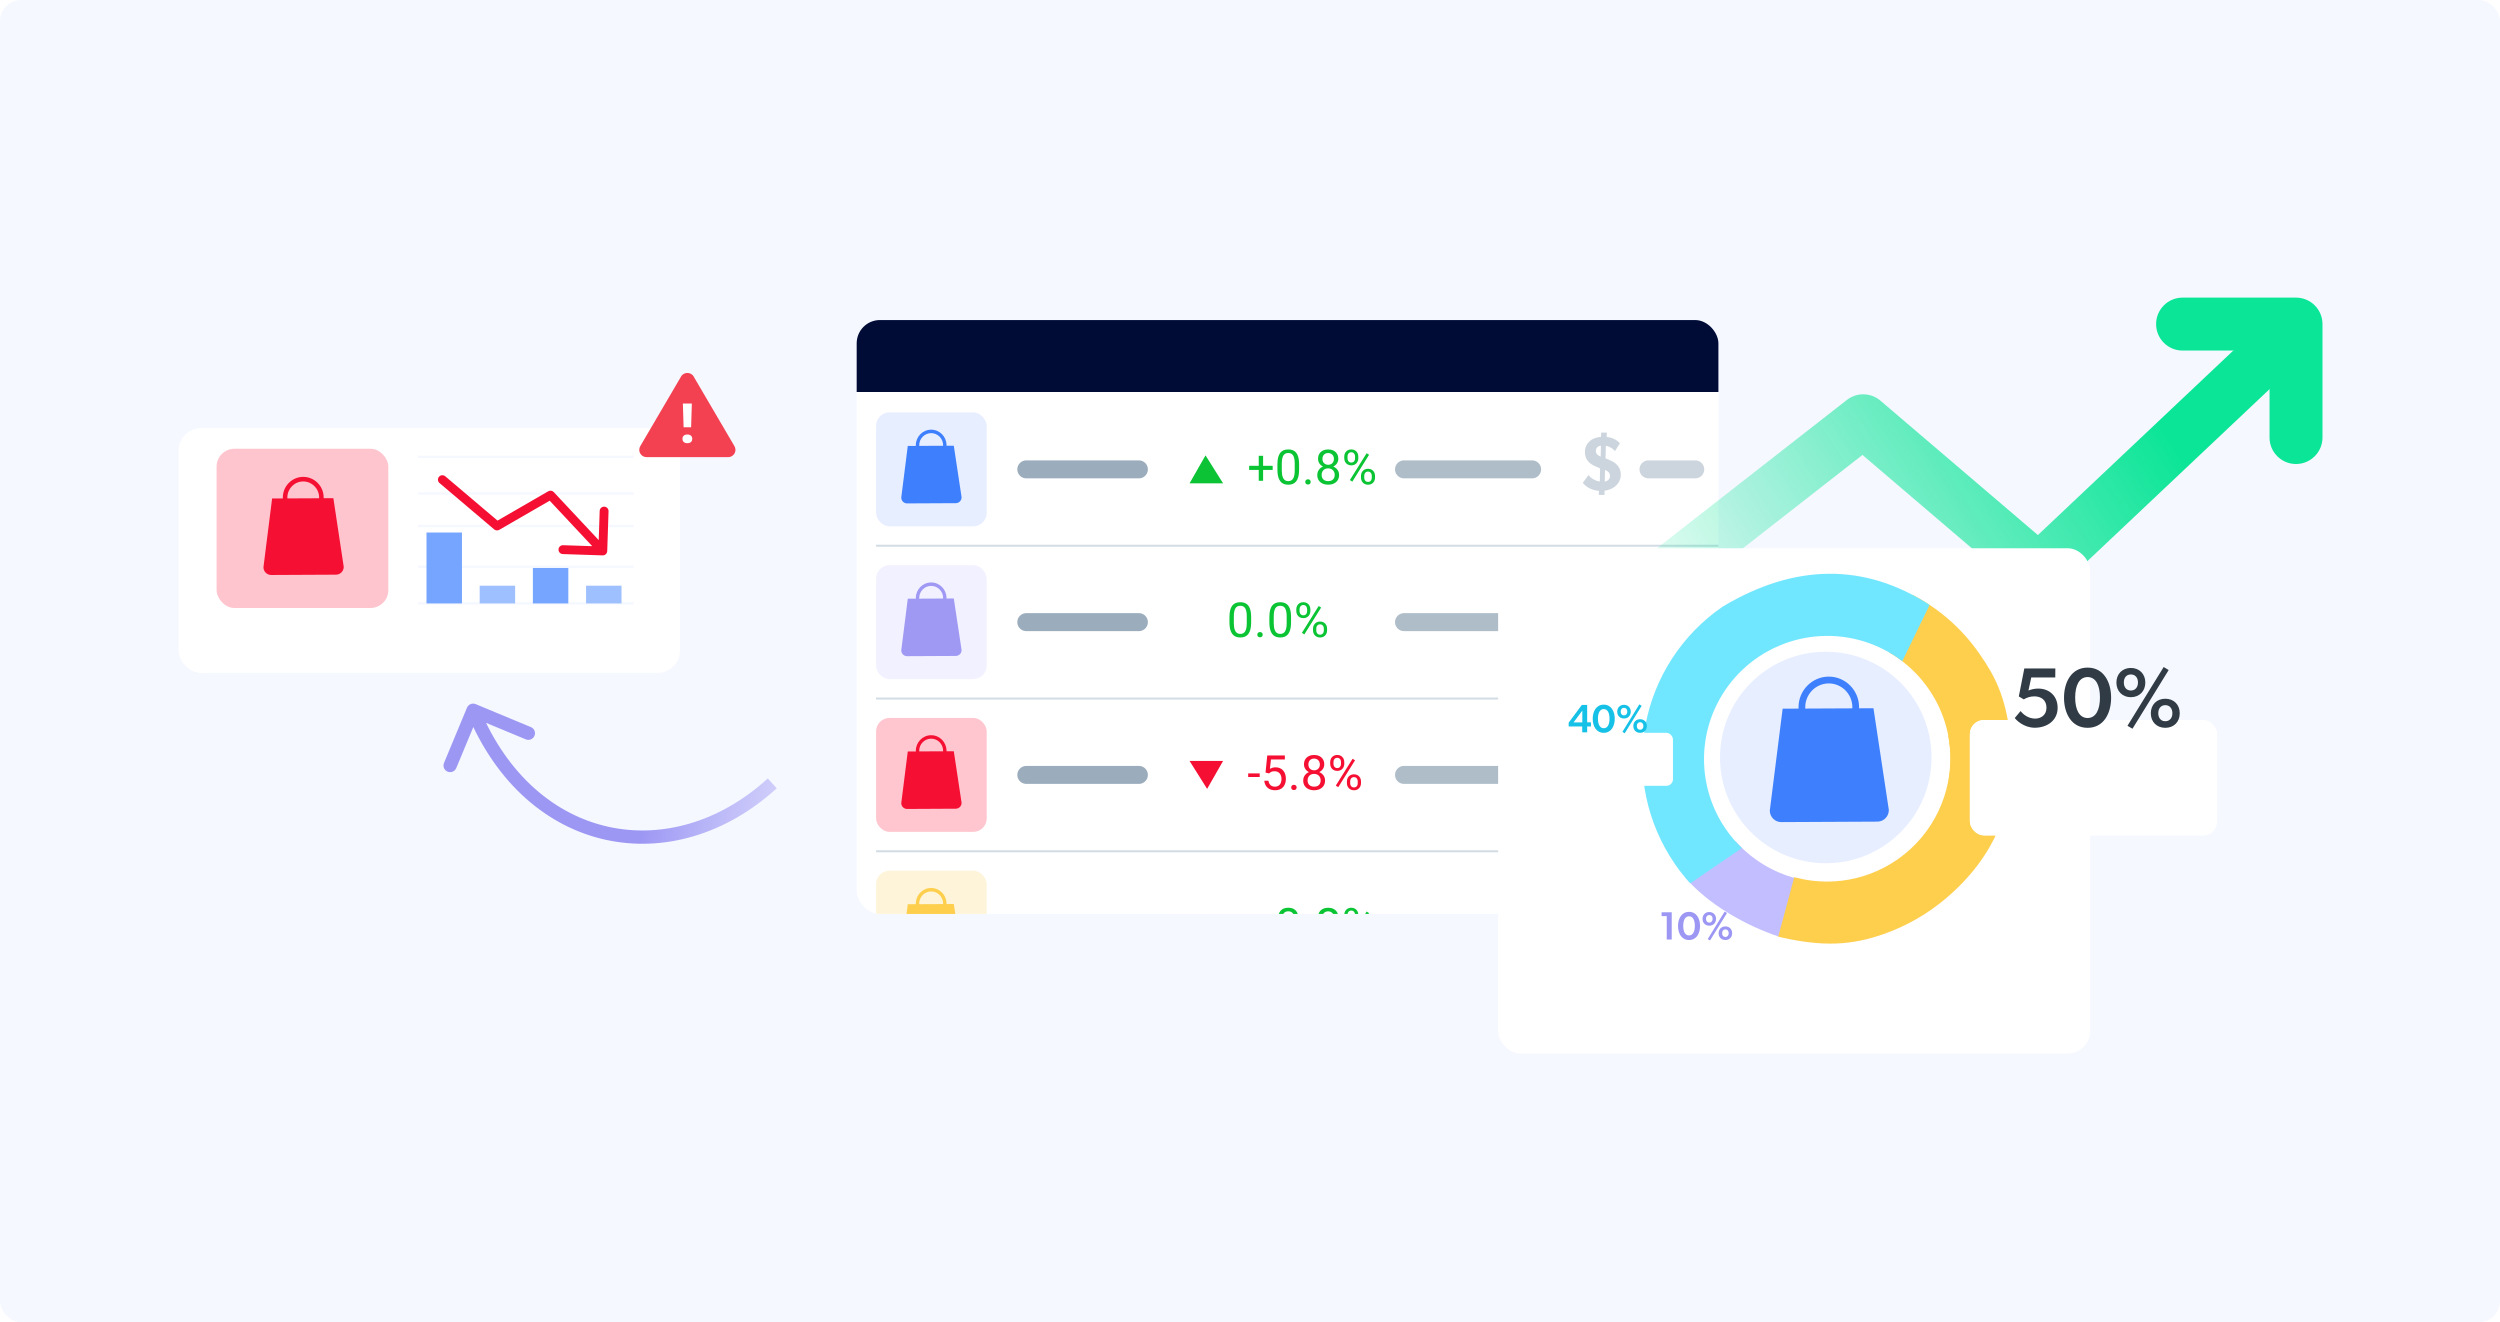 <svg width="588" height="311" viewBox="0 0 588 311" fill="none" xmlns="http://www.w3.org/2000/svg">
<rect width="588" height="311" rx="5" fill="#F5F8FF"/>
<g filter="url(#filter0_d_1539_58212)">
<g clip-path="url(#clip0_1539_58212)">
<rect x="201.49" y="71.042" width="297.006" height="16.923" fill="#000C36"/>
<rect x="201.49" y="87.966" width="297.006" height="156.541" fill="white"/>
<rect x="206.055" y="92.763" width="26.013" height="26.801" rx="3.153" fill="#E7EEFF"/>
<path d="M211.977 112.799C211.98 113.56 212.593 114.174 213.347 114.172L224.808 114.114C225.561 114.11 226.169 113.489 226.166 112.727L224.333 100.6L222.618 100.607C222.62 100.559 222.62 100.51 222.62 100.461C222.611 98.449 220.983 96.82 218.993 96.83C217.003 96.84 215.392 98.485 215.401 100.498C215.401 100.546 215.403 100.595 215.405 100.644L213.509 100.652L211.977 112.799ZM216.208 100.64C216.206 100.592 216.203 100.542 216.203 100.494C216.195 98.93 217.448 97.648 218.997 97.641C220.545 97.635 221.811 98.902 221.818 100.466C221.818 100.514 221.817 100.563 221.814 100.613L216.207 100.64H216.208Z" fill="#3D7FFC"/>
<path d="M241.387 106.163L267.863 106.163" stroke="#9BACBC" stroke-width="4.231" stroke-linecap="round"/>
<rect width="51.616" height="16.923" transform="translate(275.223 97.701)" fill="white"/>
<path d="M279.782 109.45L287.671 109.45L283.538 102.876L279.782 109.45Z" fill="#0BC334"/>
<path d="M299.333 105.331V106.296H293.797V105.331H299.333ZM297.081 102.974V108.853H296.055V102.974H297.081ZM305.551 104.982V106.213C305.551 106.875 305.492 107.433 305.373 107.888C305.255 108.343 305.085 108.709 304.863 108.986C304.641 109.264 304.373 109.465 304.059 109.591C303.748 109.713 303.397 109.774 303.005 109.774C302.694 109.774 302.408 109.735 302.145 109.658C301.882 109.58 301.646 109.456 301.435 109.286C301.228 109.112 301.05 108.887 300.902 108.609C300.755 108.332 300.642 107.995 300.564 107.6C300.486 107.204 300.448 106.742 300.448 106.213V104.982C300.448 104.32 300.507 103.765 300.625 103.318C300.747 102.87 300.919 102.511 301.141 102.241C301.363 101.968 301.629 101.772 301.94 101.653C302.254 101.535 302.605 101.476 302.994 101.476C303.308 101.476 303.596 101.515 303.859 101.592C304.125 101.666 304.362 101.787 304.569 101.953C304.776 102.116 304.952 102.334 305.096 102.608C305.244 102.878 305.357 103.208 305.434 103.6C305.512 103.992 305.551 104.453 305.551 104.982ZM304.519 106.379V104.81C304.519 104.447 304.497 104.129 304.453 103.856C304.412 103.578 304.351 103.342 304.269 103.146C304.188 102.95 304.085 102.791 303.959 102.669C303.837 102.547 303.694 102.458 303.532 102.402C303.373 102.343 303.193 102.314 302.994 102.314C302.75 102.314 302.533 102.36 302.345 102.452C302.156 102.541 301.997 102.683 301.868 102.879C301.742 103.075 301.646 103.332 301.579 103.65C301.513 103.968 301.479 104.355 301.479 104.81V106.379C301.479 106.742 301.5 107.062 301.54 107.339C301.585 107.616 301.649 107.857 301.735 108.06C301.82 108.26 301.923 108.424 302.045 108.554C302.167 108.683 302.308 108.779 302.467 108.842C302.629 108.901 302.809 108.931 303.005 108.931C303.256 108.931 303.476 108.883 303.665 108.787C303.853 108.691 304.011 108.541 304.136 108.337C304.266 108.13 304.362 107.866 304.425 107.544C304.488 107.219 304.519 106.831 304.519 106.379ZM306.999 109.12C306.999 108.946 307.052 108.8 307.159 108.681C307.27 108.559 307.429 108.498 307.636 108.498C307.844 108.498 308.001 108.559 308.108 108.681C308.219 108.8 308.274 108.946 308.274 109.12C308.274 109.29 308.219 109.434 308.108 109.552C308.001 109.671 307.844 109.73 307.636 109.73C307.429 109.73 307.27 109.671 307.159 109.552C307.052 109.434 306.999 109.29 306.999 109.12ZM314.958 107.478C314.958 107.97 314.844 108.387 314.614 108.731C314.389 109.072 314.082 109.33 313.694 109.508C313.309 109.685 312.875 109.774 312.39 109.774C311.906 109.774 311.469 109.685 311.081 109.508C310.693 109.33 310.386 109.072 310.16 108.731C309.935 108.387 309.822 107.97 309.822 107.478C309.822 107.156 309.883 106.862 310.005 106.596C310.131 106.326 310.306 106.091 310.532 105.891C310.761 105.692 311.031 105.538 311.342 105.431C311.656 105.32 312.002 105.265 312.379 105.265C312.875 105.265 313.316 105.361 313.705 105.553C314.093 105.742 314.398 106.002 314.62 106.335C314.846 106.668 314.958 107.049 314.958 107.478ZM313.927 107.456C313.927 107.156 313.862 106.892 313.732 106.662C313.603 106.429 313.422 106.248 313.189 106.119C312.956 105.989 312.686 105.925 312.379 105.925C312.065 105.925 311.793 105.989 311.564 106.119C311.338 106.248 311.162 106.429 311.037 106.662C310.911 106.892 310.848 107.156 310.848 107.456C310.848 107.766 310.909 108.032 311.031 108.254C311.157 108.472 311.334 108.641 311.564 108.759C311.797 108.874 312.072 108.931 312.39 108.931C312.708 108.931 312.982 108.874 313.211 108.759C313.44 108.641 313.616 108.472 313.738 108.254C313.864 108.032 313.927 107.766 313.927 107.456ZM314.77 103.689C314.77 104.081 314.666 104.434 314.459 104.749C314.252 105.063 313.969 105.311 313.61 105.492C313.252 105.673 312.845 105.764 312.39 105.764C311.928 105.764 311.516 105.673 311.153 105.492C310.794 105.311 310.513 105.063 310.31 104.749C310.107 104.434 310.005 104.081 310.005 103.689C310.005 103.22 310.107 102.82 310.31 102.491C310.517 102.162 310.8 101.91 311.159 101.737C311.517 101.563 311.926 101.476 312.385 101.476C312.847 101.476 313.257 101.563 313.616 101.737C313.975 101.91 314.256 102.162 314.459 102.491C314.666 102.82 314.77 103.22 314.77 103.689ZM313.744 103.706C313.744 103.436 313.686 103.197 313.572 102.99C313.457 102.783 313.298 102.62 313.095 102.502C312.891 102.38 312.655 102.319 312.385 102.319C312.115 102.319 311.878 102.376 311.675 102.491C311.475 102.602 311.318 102.761 311.203 102.968C311.092 103.175 311.037 103.421 311.037 103.706C311.037 103.983 311.092 104.225 311.203 104.432C311.318 104.64 311.477 104.8 311.68 104.915C311.884 105.03 312.12 105.087 312.39 105.087C312.66 105.087 312.895 105.03 313.095 104.915C313.298 104.8 313.457 104.64 313.572 104.432C313.686 104.225 313.744 103.983 313.744 103.706ZM316.168 103.567V103.14C316.168 102.833 316.234 102.554 316.367 102.302C316.5 102.051 316.691 101.849 316.939 101.698C317.186 101.546 317.48 101.47 317.821 101.47C318.168 101.47 318.464 101.546 318.708 101.698C318.956 101.849 319.146 102.051 319.279 102.302C319.412 102.554 319.479 102.833 319.479 103.14V103.567C319.479 103.867 319.412 104.142 319.279 104.394C319.15 104.645 318.961 104.847 318.714 104.998C318.47 105.15 318.176 105.226 317.832 105.226C317.488 105.226 317.19 105.15 316.939 104.998C316.691 104.847 316.5 104.645 316.367 104.394C316.234 104.142 316.168 103.867 316.168 103.567ZM316.939 103.14V103.567C316.939 103.737 316.97 103.898 317.033 104.05C317.099 104.201 317.199 104.325 317.332 104.421C317.466 104.514 317.632 104.56 317.832 104.56C318.031 104.56 318.196 104.514 318.325 104.421C318.455 104.325 318.551 104.201 318.614 104.05C318.677 103.898 318.708 103.737 318.708 103.567V103.14C318.708 102.966 318.675 102.804 318.608 102.652C318.545 102.497 318.447 102.373 318.314 102.28C318.185 102.184 318.02 102.136 317.821 102.136C317.625 102.136 317.46 102.184 317.327 102.28C317.197 102.373 317.099 102.497 317.033 102.652C316.97 102.804 316.939 102.966 316.939 103.14ZM320.1 108.116V107.683C320.1 107.38 320.167 107.102 320.3 106.851C320.433 106.599 320.624 106.398 320.871 106.246C321.119 106.095 321.413 106.019 321.753 106.019C322.101 106.019 322.397 106.095 322.641 106.246C322.889 106.398 323.079 106.599 323.212 106.851C323.345 107.102 323.412 107.38 323.412 107.683V108.116C323.412 108.419 323.345 108.696 323.212 108.948C323.083 109.199 322.894 109.401 322.646 109.552C322.402 109.704 322.108 109.78 321.764 109.78C321.42 109.78 321.125 109.704 320.877 109.552C320.629 109.401 320.437 109.199 320.3 108.948C320.167 108.696 320.1 108.419 320.1 108.116ZM320.871 107.683V108.116C320.871 108.286 320.903 108.448 320.966 108.604C321.032 108.755 321.132 108.879 321.265 108.975C321.398 109.068 321.565 109.114 321.764 109.114C321.964 109.114 322.129 109.068 322.258 108.975C322.391 108.879 322.489 108.755 322.552 108.604C322.615 108.452 322.646 108.289 322.646 108.116V107.683C322.646 107.509 322.613 107.346 322.546 107.195C322.484 107.043 322.386 106.921 322.253 106.829C322.123 106.733 321.957 106.685 321.753 106.685C321.557 106.685 321.393 106.733 321.26 106.829C321.13 106.921 321.032 107.043 320.966 107.195C320.903 107.346 320.871 107.509 320.871 107.683ZM322.008 102.735L318.065 109.048L317.488 108.681L321.432 102.369L322.008 102.735Z" fill="#0BC434"/>
<path opacity="0.8" d="M330.224 106.163H360.352" stroke="#9BACBC" stroke-width="4.231" stroke-linecap="round"/>
<path opacity="0.5" d="M381.214 107.415C381.214 108.722 380.515 109.679 379.797 110.249C379.153 110.764 378.104 111.114 377.404 111.169L377.368 112.182H376.042L376.079 111.206C374.699 111.151 373.19 110.488 372.269 109.329L373.631 107.488C374.165 108.335 375.49 108.979 376.282 108.998L376.337 105.924L375.711 105.666C375.012 105.372 374.46 105.096 374.055 104.765C373.65 104.452 372.766 103.642 372.766 102.133C372.766 100.918 373.3 100.053 373.981 99.464C374.607 98.912 375.564 98.599 376.558 98.507L376.595 97.513H377.92L377.901 98.544C379.006 98.636 380.257 99.151 380.993 100.034L379.852 101.857C379.226 101.157 378.38 100.715 377.699 100.623L377.625 103.568L378.785 104.065C380.276 104.728 381.214 105.795 381.214 107.415ZM376.539 100.605C375.84 100.66 375.343 101.12 375.343 101.838C375.343 102.519 375.822 102.85 376.282 103.071L376.484 103.163L376.539 100.605ZM378.674 107.765C378.674 107.065 378.343 106.715 377.791 106.439L377.496 106.292L377.441 109.034C378.012 108.979 378.674 108.482 378.674 107.765Z" fill="#9BACBC"/>
<path opacity="0.5" d="M387.721 106.163H398.721" stroke="#9BACBC" stroke-width="4.231" stroke-linecap="round"/>
<path d="M206.055 124.129H490.368" stroke="#D2DCE4" stroke-width="0.466"/>
<rect x="206.055" y="128.694" width="26.013" height="26.801" rx="3.153" fill="#F2F1FF"/>
<path d="M211.977 148.73C211.98 149.491 212.593 150.105 213.347 150.103L224.808 150.045C225.561 150.041 226.169 149.42 226.166 148.658L224.333 136.531L222.618 136.538C222.62 136.49 222.62 136.441 222.62 136.392C222.611 134.38 220.983 132.751 218.993 132.761C217.003 132.771 215.392 134.416 215.401 136.429C215.401 136.477 215.403 136.526 215.405 136.575L213.509 136.583L211.977 148.73ZM216.208 136.571C216.206 136.522 216.203 136.473 216.203 136.425C216.195 134.861 217.448 133.579 218.997 133.572C220.545 133.566 221.811 134.833 221.818 136.397C221.818 136.445 221.817 136.494 221.814 136.543L216.207 136.571H216.208Z" fill="#9F99F4"/>
<path d="M241.387 142.094L267.863 142.094" stroke="#9BACBC" stroke-width="4.231" stroke-linecap="round"/>
<rect width="51.616" height="16.923" transform="translate(275.223 133.633)" fill="white"/>
<path d="M294.271 140.913V142.144C294.271 142.806 294.212 143.364 294.094 143.819C293.975 144.274 293.805 144.64 293.583 144.918C293.362 145.195 293.094 145.396 292.779 145.522C292.469 145.644 292.117 145.705 291.725 145.705C291.415 145.705 291.128 145.666 290.866 145.589C290.603 145.511 290.366 145.387 290.156 145.217C289.948 145.043 289.771 144.818 289.623 144.54C289.475 144.263 289.362 143.926 289.285 143.531C289.207 143.135 289.168 142.673 289.168 142.144V140.913C289.168 140.251 289.227 139.696 289.346 139.249C289.468 138.801 289.64 138.442 289.862 138.172C290.083 137.899 290.35 137.703 290.66 137.585C290.975 137.466 291.326 137.407 291.714 137.407C292.029 137.407 292.317 137.446 292.58 137.524C292.846 137.597 293.082 137.718 293.29 137.884C293.497 138.047 293.672 138.265 293.816 138.539C293.964 138.809 294.077 139.139 294.155 139.531C294.232 139.923 294.271 140.384 294.271 140.913ZM293.24 142.31V140.741C293.24 140.378 293.217 140.06 293.173 139.787C293.132 139.509 293.071 139.273 292.99 139.077C292.909 138.881 292.805 138.722 292.679 138.6C292.557 138.478 292.415 138.389 292.252 138.333C292.093 138.274 291.914 138.245 291.714 138.245C291.47 138.245 291.254 138.291 291.065 138.383C290.877 138.472 290.718 138.614 290.588 138.81C290.462 139.006 290.366 139.263 290.3 139.581C290.233 139.899 290.2 140.286 290.2 140.741V142.31C290.2 142.673 290.22 142.993 290.261 143.27C290.305 143.547 290.37 143.788 290.455 143.991C290.54 144.191 290.644 144.355 290.766 144.485C290.888 144.614 291.028 144.71 291.187 144.773C291.35 144.832 291.529 144.862 291.725 144.862C291.977 144.862 292.197 144.814 292.385 144.718C292.574 144.622 292.731 144.472 292.857 144.269C292.986 144.061 293.082 143.797 293.145 143.475C293.208 143.15 293.24 142.762 293.24 142.31ZM295.719 145.051C295.719 144.877 295.773 144.731 295.88 144.612C295.991 144.49 296.15 144.429 296.357 144.429C296.564 144.429 296.721 144.49 296.828 144.612C296.939 144.731 296.995 144.877 296.995 145.051C296.995 145.221 296.939 145.365 296.828 145.483C296.721 145.602 296.564 145.661 296.357 145.661C296.15 145.661 295.991 145.602 295.88 145.483C295.773 145.365 295.719 145.221 295.719 145.051ZM303.657 140.913V142.144C303.657 142.806 303.597 143.364 303.479 143.819C303.361 144.274 303.191 144.64 302.969 144.918C302.747 145.195 302.479 145.396 302.165 145.522C301.854 145.644 301.503 145.705 301.111 145.705C300.8 145.705 300.513 145.666 300.251 145.589C299.988 145.511 299.752 145.387 299.541 145.217C299.334 145.043 299.156 144.818 299.008 144.54C298.86 144.263 298.748 143.926 298.67 143.531C298.592 143.135 298.554 142.673 298.554 142.144V140.913C298.554 140.251 298.613 139.696 298.731 139.249C298.853 138.801 299.025 138.442 299.247 138.172C299.469 137.899 299.735 137.703 300.046 137.585C300.36 137.466 300.711 137.407 301.1 137.407C301.414 137.407 301.702 137.446 301.965 137.524C302.231 137.597 302.468 137.718 302.675 137.884C302.882 138.047 303.058 138.265 303.202 138.539C303.35 138.809 303.463 139.139 303.54 139.531C303.618 139.923 303.657 140.384 303.657 140.913ZM302.625 142.31V140.741C302.625 140.378 302.603 140.06 302.558 139.787C302.518 139.509 302.457 139.273 302.375 139.077C302.294 138.881 302.19 138.722 302.065 138.6C301.943 138.478 301.8 138.389 301.638 138.333C301.479 138.274 301.299 138.245 301.1 138.245C300.855 138.245 300.639 138.291 300.451 138.383C300.262 138.472 300.103 138.614 299.974 138.81C299.848 139.006 299.752 139.263 299.685 139.581C299.619 139.899 299.585 140.286 299.585 140.741V142.31C299.585 142.673 299.606 142.993 299.646 143.27C299.691 143.547 299.755 143.788 299.84 143.991C299.925 144.191 300.029 144.355 300.151 144.485C300.273 144.614 300.414 144.71 300.573 144.773C300.735 144.832 300.915 144.862 301.111 144.862C301.362 144.862 301.582 144.814 301.771 144.718C301.959 144.622 302.116 144.472 302.242 144.269C302.372 144.061 302.468 143.797 302.531 143.475C302.594 143.15 302.625 142.762 302.625 142.31ZM304.888 139.498V139.071C304.888 138.764 304.955 138.485 305.088 138.234C305.221 137.982 305.411 137.781 305.659 137.629C305.907 137.477 306.201 137.401 306.541 137.401C306.889 137.401 307.184 137.477 307.429 137.629C307.676 137.781 307.867 137.982 308 138.234C308.133 138.485 308.2 138.764 308.2 139.071V139.498C308.2 139.798 308.133 140.073 308 140.325C307.87 140.576 307.682 140.778 307.434 140.929C307.19 141.081 306.896 141.157 306.552 141.157C306.208 141.157 305.911 141.081 305.659 140.929C305.411 140.778 305.221 140.576 305.088 140.325C304.955 140.073 304.888 139.798 304.888 139.498ZM305.659 139.071V139.498C305.659 139.668 305.691 139.829 305.753 139.981C305.82 140.132 305.92 140.256 306.053 140.352C306.186 140.445 306.352 140.491 306.552 140.491C306.752 140.491 306.916 140.445 307.046 140.352C307.175 140.256 307.271 140.132 307.334 139.981C307.397 139.829 307.429 139.668 307.429 139.498V139.071C307.429 138.897 307.395 138.735 307.329 138.583C307.266 138.428 307.168 138.304 307.035 138.211C306.905 138.115 306.741 138.067 306.541 138.067C306.345 138.067 306.181 138.115 306.047 138.211C305.918 138.304 305.82 138.428 305.753 138.583C305.691 138.735 305.659 138.897 305.659 139.071ZM308.821 144.047V143.614C308.821 143.311 308.887 143.033 309.021 142.782C309.154 142.531 309.344 142.329 309.592 142.177C309.84 142.026 310.134 141.95 310.474 141.95C310.821 141.95 311.117 142.026 311.361 142.177C311.609 142.329 311.8 142.531 311.933 142.782C312.066 143.033 312.132 143.311 312.132 143.614V144.047C312.132 144.35 312.066 144.627 311.933 144.879C311.803 145.13 311.615 145.332 311.367 145.483C311.123 145.635 310.829 145.711 310.485 145.711C310.141 145.711 309.845 145.635 309.597 145.483C309.35 145.332 309.157 145.13 309.021 144.879C308.887 144.627 308.821 144.35 308.821 144.047ZM309.592 143.614V144.047C309.592 144.217 309.623 144.379 309.686 144.535C309.753 144.686 309.853 144.81 309.986 144.906C310.119 144.999 310.285 145.045 310.485 145.045C310.685 145.045 310.849 144.999 310.979 144.906C311.112 144.81 311.21 144.686 311.273 144.535C311.335 144.383 311.367 144.22 311.367 144.047V143.614C311.367 143.44 311.334 143.277 311.267 143.126C311.204 142.974 311.106 142.852 310.973 142.76C310.844 142.664 310.677 142.616 310.474 142.616C310.278 142.616 310.113 142.664 309.98 142.76C309.851 142.852 309.753 142.974 309.686 143.126C309.623 143.277 309.592 143.44 309.592 143.614ZM310.729 138.666L306.785 144.979L306.208 144.612L310.152 138.3L310.729 138.666Z" fill="#0BC434"/>
<path opacity="0.8" d="M330.224 142.094H360.352" stroke="#9BACBC" stroke-width="4.231" stroke-linecap="round"/>
<path opacity="0.5" d="M381.214 143.346C381.214 144.653 380.515 145.61 379.797 146.18C379.153 146.696 378.104 147.045 377.404 147.101L377.368 148.113H376.042L376.079 147.137C374.699 147.082 373.19 146.42 372.269 145.26L373.631 143.42C374.165 144.266 375.49 144.91 376.282 144.929L376.337 141.855L375.711 141.598C375.012 141.303 374.46 141.027 374.055 140.696C373.65 140.383 372.766 139.573 372.766 138.064C372.766 136.849 373.3 135.984 373.981 135.395C374.607 134.843 375.564 134.53 376.558 134.438L376.595 133.444H377.92L377.901 134.475C379.006 134.567 380.257 135.082 380.993 135.966L379.852 137.788C379.226 137.088 378.38 136.647 377.699 136.555L377.625 139.499L378.785 139.996C380.276 140.659 381.214 141.726 381.214 143.346ZM376.539 136.536C375.84 136.591 375.343 137.052 375.343 137.769C375.343 138.45 375.822 138.782 376.282 139.002L376.484 139.094L376.539 136.536ZM378.674 143.696C378.674 142.996 378.343 142.647 377.791 142.371L377.496 142.223L377.441 144.966C378.012 144.91 378.674 144.413 378.674 143.696Z" fill="#9BACBC"/>
<path opacity="0.5" d="M387.721 142.094H398.721" stroke="#9BACBC" stroke-width="4.231" stroke-linecap="round"/>
<path d="M206.055 160.06H490.368" stroke="#D2DCE4" stroke-width="0.466"/>
<rect x="206.055" y="164.625" width="26.013" height="26.801" rx="3.153" fill="#FFC6CF"/>
<path d="M211.977 184.661C211.98 185.422 212.593 186.036 213.347 186.034L224.808 185.976C225.561 185.972 226.169 185.352 226.166 184.59L224.333 172.462L222.618 172.47C222.62 172.421 222.62 172.372 222.62 172.324C222.611 170.312 220.983 168.682 218.993 168.692C217.003 168.702 215.392 170.347 215.401 172.36C215.401 172.409 215.403 172.457 215.405 172.506L213.509 172.515L211.977 184.661ZM216.208 172.502C216.206 172.454 216.203 172.404 216.203 172.356C216.195 170.792 217.448 169.511 218.997 169.503C220.545 169.497 221.811 170.764 221.818 172.328C221.818 172.376 221.817 172.425 221.814 172.475L216.207 172.502H216.208Z" fill="#F50F32"/>
<path d="M241.387 178.026L267.863 178.026" stroke="#9BACBC" stroke-width="4.231" stroke-linecap="round"/>
<rect width="51.616" height="16.923" transform="translate(275.223 169.564)" fill="white"/>
<path d="M287.672 174.738H279.782L283.915 181.313L287.672 174.738Z" fill="#F50F32"/>
<path d="M296.282 177.67V178.514H293.575V177.67H296.282ZM298.473 177.682L297.652 177.471L298.057 173.449H302.2V174.398H298.928L298.684 176.594C298.832 176.509 299.018 176.43 299.244 176.356C299.473 176.282 299.736 176.245 300.032 176.245C300.405 176.245 300.74 176.31 301.036 176.439C301.331 176.565 301.583 176.746 301.79 176.983C302.001 177.219 302.162 177.504 302.273 177.837C302.384 178.17 302.439 178.541 302.439 178.952C302.439 179.34 302.385 179.697 302.278 180.022C302.175 180.348 302.017 180.632 301.807 180.877C301.596 181.117 301.33 181.304 301.008 181.437C300.69 181.57 300.315 181.636 299.882 181.636C299.556 181.636 299.248 181.592 298.956 181.503C298.667 181.411 298.408 181.272 298.179 181.087C297.953 180.899 297.768 180.666 297.624 180.388C297.484 180.107 297.395 179.778 297.358 179.401H298.334C298.379 179.704 298.467 179.959 298.601 180.167C298.734 180.374 298.907 180.531 299.122 180.638C299.34 180.742 299.593 180.793 299.882 180.793C300.126 180.793 300.342 180.751 300.531 180.666C300.719 180.581 300.878 180.459 301.008 180.3C301.137 180.141 301.235 179.948 301.302 179.723C301.372 179.497 301.407 179.244 301.407 178.963C301.407 178.708 301.372 178.471 301.302 178.253C301.232 178.035 301.126 177.844 300.986 177.682C300.849 177.519 300.681 177.393 300.481 177.304C300.281 177.212 300.052 177.166 299.793 177.166C299.449 177.166 299.189 177.212 299.011 177.304C298.837 177.397 298.658 177.523 298.473 177.682ZM303.693 180.982C303.693 180.808 303.746 180.662 303.853 180.544C303.964 180.422 304.123 180.361 304.33 180.361C304.538 180.361 304.695 180.422 304.802 180.544C304.913 180.662 304.968 180.808 304.968 180.982C304.968 181.152 304.913 181.296 304.802 181.415C304.695 181.533 304.538 181.592 304.33 181.592C304.123 181.592 303.964 181.533 303.853 181.415C303.746 181.296 303.693 181.152 303.693 180.982ZM311.652 179.34C311.652 179.832 311.538 180.25 311.308 180.594C311.083 180.934 310.776 181.193 310.388 181.37C310.003 181.548 309.569 181.636 309.084 181.636C308.6 181.636 308.163 181.548 307.775 181.37C307.387 181.193 307.08 180.934 306.854 180.594C306.629 180.25 306.516 179.832 306.516 179.34C306.516 179.018 306.577 178.724 306.699 178.458C306.825 178.188 307 177.953 307.226 177.754C307.455 177.554 307.725 177.4 308.036 177.293C308.35 177.182 308.696 177.127 309.073 177.127C309.569 177.127 310.011 177.223 310.399 177.415C310.787 177.604 311.092 177.865 311.314 178.197C311.54 178.53 311.652 178.911 311.652 179.34ZM310.621 179.318C310.621 179.018 310.556 178.754 310.427 178.525C310.297 178.292 310.116 178.11 309.883 177.981C309.65 177.852 309.38 177.787 309.073 177.787C308.759 177.787 308.487 177.852 308.258 177.981C308.032 178.11 307.856 178.292 307.731 178.525C307.605 178.754 307.542 179.018 307.542 179.318C307.542 179.628 307.603 179.895 307.725 180.117C307.851 180.335 308.028 180.503 308.258 180.621C308.491 180.736 308.766 180.793 309.084 180.793C309.402 180.793 309.676 180.736 309.905 180.621C310.134 180.503 310.31 180.335 310.432 180.117C310.558 179.895 310.621 179.628 310.621 179.318ZM311.464 175.552C311.464 175.943 311.36 176.297 311.153 176.611C310.946 176.925 310.663 177.173 310.304 177.354C309.946 177.535 309.539 177.626 309.084 177.626C308.622 177.626 308.21 177.535 307.847 177.354C307.489 177.173 307.207 176.925 307.004 176.611C306.801 176.297 306.699 175.943 306.699 175.552C306.699 175.082 306.801 174.682 307.004 174.353C307.211 174.024 307.494 173.773 307.853 173.599C308.211 173.425 308.62 173.338 309.079 173.338C309.541 173.338 309.951 173.425 310.31 173.599C310.669 173.773 310.95 174.024 311.153 174.353C311.36 174.682 311.464 175.082 311.464 175.552ZM310.438 175.568C310.438 175.298 310.38 175.06 310.266 174.853C310.151 174.646 309.992 174.483 309.789 174.364C309.585 174.242 309.349 174.181 309.079 174.181C308.809 174.181 308.572 174.239 308.369 174.353C308.169 174.464 308.012 174.623 307.897 174.83C307.786 175.037 307.731 175.283 307.731 175.568C307.731 175.845 307.786 176.088 307.897 176.295C308.012 176.502 308.171 176.663 308.374 176.777C308.578 176.892 308.814 176.949 309.084 176.949C309.354 176.949 309.589 176.892 309.789 176.777C309.992 176.663 310.151 176.502 310.266 176.295C310.38 176.088 310.438 175.845 310.438 175.568ZM312.862 175.429V175.002C312.862 174.695 312.928 174.416 313.061 174.165C313.194 173.913 313.385 173.712 313.633 173.56C313.88 173.409 314.174 173.333 314.515 173.333C314.862 173.333 315.158 173.409 315.402 173.56C315.65 173.712 315.84 173.913 315.973 174.165C316.107 174.416 316.173 174.695 316.173 175.002V175.429C316.173 175.729 316.107 176.004 315.973 176.256C315.844 176.507 315.655 176.709 315.408 176.861C315.164 177.012 314.87 177.088 314.526 177.088C314.182 177.088 313.884 177.012 313.633 176.861C313.385 176.709 313.194 176.507 313.061 176.256C312.928 176.004 312.862 175.729 312.862 175.429ZM313.633 175.002V175.429C313.633 175.6 313.664 175.76 313.727 175.912C313.793 176.064 313.893 176.188 314.026 176.284C314.16 176.376 314.326 176.422 314.526 176.422C314.725 176.422 314.89 176.376 315.019 176.284C315.149 176.188 315.245 176.064 315.308 175.912C315.371 175.76 315.402 175.6 315.402 175.429V175.002C315.402 174.829 315.369 174.666 315.302 174.514C315.239 174.359 315.141 174.235 315.008 174.143C314.879 174.046 314.714 173.998 314.515 173.998C314.319 173.998 314.154 174.046 314.021 174.143C313.891 174.235 313.793 174.359 313.727 174.514C313.664 174.666 313.633 174.829 313.633 175.002ZM316.794 179.978V179.545C316.794 179.242 316.861 178.965 316.994 178.713C317.127 178.462 317.318 178.26 317.565 178.109C317.813 177.957 318.107 177.881 318.447 177.881C318.795 177.881 319.091 177.957 319.335 178.109C319.583 178.26 319.773 178.462 319.906 178.713C320.039 178.965 320.106 179.242 320.106 179.545V179.978C320.106 180.281 320.039 180.559 319.906 180.81C319.777 181.061 319.588 181.263 319.34 181.415C319.096 181.566 318.802 181.642 318.458 181.642C318.115 181.642 317.819 181.566 317.571 181.415C317.323 181.263 317.131 181.061 316.994 180.81C316.861 180.559 316.794 180.281 316.794 179.978ZM317.565 179.545V179.978C317.565 180.148 317.597 180.311 317.66 180.466C317.726 180.618 317.826 180.742 317.959 180.838C318.092 180.93 318.259 180.976 318.458 180.976C318.658 180.976 318.823 180.93 318.952 180.838C319.085 180.742 319.183 180.618 319.246 180.466C319.309 180.314 319.34 180.152 319.34 179.978V179.545C319.34 179.371 319.307 179.209 319.241 179.057C319.178 178.906 319.08 178.783 318.947 178.691C318.817 178.595 318.651 178.547 318.447 178.547C318.251 178.547 318.087 178.595 317.954 178.691C317.824 178.783 317.726 178.906 317.66 179.057C317.597 179.209 317.565 179.371 317.565 179.545ZM318.702 174.597L314.759 180.91L314.182 180.544L318.126 174.231L318.702 174.597Z" fill="#F50F32"/>
<path opacity="0.8" d="M330.224 178.026H360.352" stroke="#9BACBC" stroke-width="4.231" stroke-linecap="round"/>
<path opacity="0.5" d="M381.214 179.277C381.214 180.584 380.515 181.541 379.797 182.112C379.153 182.627 378.104 182.977 377.404 183.032L377.368 184.044H376.042L376.079 183.069C374.699 183.013 373.19 182.351 372.269 181.191L373.631 179.351C374.165 180.197 375.49 180.842 376.282 180.86L376.337 177.786L375.711 177.529C375.012 177.234 374.46 176.958 374.055 176.627C373.65 176.314 372.766 175.504 372.766 173.995C372.766 172.78 373.3 171.915 373.981 171.326C374.607 170.774 375.564 170.461 376.558 170.369L376.595 169.375H377.92L377.901 170.406C379.006 170.498 380.257 171.013 380.993 171.897L379.852 173.719C379.226 173.02 378.38 172.578 377.699 172.486L377.625 175.431L378.785 175.928C380.276 176.59 381.214 177.658 381.214 179.277ZM376.539 172.467C375.84 172.523 375.343 172.983 375.343 173.701C375.343 174.382 375.822 174.713 376.282 174.934L376.484 175.026L376.539 172.467ZM378.674 179.627C378.674 178.927 378.343 178.578 377.791 178.302L377.496 178.154L377.441 180.897C378.012 180.842 378.674 180.345 378.674 179.627Z" fill="#9BACBC"/>
<path opacity="0.5" d="M387.721 178.026H398.721" stroke="#9BACBC" stroke-width="4.231" stroke-linecap="round"/>
<path d="M206.055 195.991H490.368" stroke="#D2DCE4" stroke-width="0.466"/>
<rect x="206.055" y="200.556" width="26.013" height="26.801" rx="3.153" fill="#FEF4D9"/>
<path d="M211.977 220.592C211.98 221.353 212.593 221.967 213.347 221.965L224.808 221.907C225.561 221.903 226.169 221.283 226.166 220.521L224.333 208.393L222.618 208.401C222.62 208.352 222.62 208.303 222.62 208.255C222.611 206.243 220.983 204.614 218.993 204.623C217.003 204.633 215.392 206.278 215.401 208.291C215.401 208.34 215.403 208.388 215.405 208.437L213.509 208.446L211.977 220.592ZM216.208 208.433C216.206 208.385 216.203 208.336 216.203 208.287C216.195 206.723 217.448 205.442 218.997 205.434C220.545 205.428 221.811 206.695 221.818 208.259C221.818 208.307 221.817 208.357 221.814 208.406L216.207 208.433H216.208Z" fill="#FECE4D"/>
<rect width="51.616" height="16.923" transform="translate(275.223 205.495)" fill="white"/>
<path d="M279.782 217.244L287.671 217.244L283.538 210.669L279.782 217.244Z" fill="#0BC334"/>
<path d="M299.333 213.125V214.09H293.797V213.125H299.333ZM297.081 210.767V216.647H296.055V210.767H297.081ZM305.551 212.775V214.006C305.551 214.668 305.492 215.227 305.373 215.682C305.255 216.137 305.085 216.503 304.863 216.78C304.641 217.057 304.373 217.259 304.059 217.385C303.748 217.507 303.397 217.568 303.005 217.568C302.694 217.568 302.408 217.529 302.145 217.451C301.882 217.373 301.646 217.25 301.435 217.079C301.228 216.906 301.05 216.68 300.902 216.403C300.755 216.125 300.642 215.789 300.564 215.393C300.486 214.998 300.448 214.535 300.448 214.006V212.775C300.448 212.113 300.507 211.558 300.625 211.111C300.747 210.664 300.919 210.305 301.141 210.035C301.363 209.761 301.629 209.565 301.94 209.447C302.254 209.329 302.605 209.269 302.994 209.269C303.308 209.269 303.596 209.308 303.859 209.386C304.125 209.46 304.362 209.58 304.569 209.746C304.776 209.909 304.952 210.127 305.096 210.401C305.244 210.671 305.357 211.002 305.434 211.394C305.512 211.786 305.551 212.246 305.551 212.775ZM304.519 214.173V212.603C304.519 212.241 304.497 211.923 304.453 211.649C304.412 211.372 304.351 211.135 304.269 210.939C304.188 210.743 304.085 210.584 303.959 210.462C303.837 210.34 303.694 210.251 303.532 210.196C303.373 210.137 303.193 210.107 302.994 210.107C302.75 210.107 302.533 210.153 302.345 210.246C302.156 210.334 301.997 210.477 301.868 210.673C301.742 210.869 301.646 211.126 301.579 211.444C301.513 211.762 301.479 212.148 301.479 212.603V214.173C301.479 214.535 301.5 214.855 301.54 215.133C301.585 215.41 301.649 215.65 301.735 215.854C301.82 216.053 301.923 216.218 302.045 216.347C302.167 216.477 302.308 216.573 302.467 216.636C302.629 216.695 302.809 216.724 303.005 216.724C303.256 216.724 303.476 216.676 303.665 216.58C303.853 216.484 304.011 216.334 304.136 216.131C304.266 215.924 304.362 215.659 304.425 215.338C304.488 215.012 304.519 214.624 304.519 214.173ZM306.999 216.913C306.999 216.739 307.052 216.593 307.159 216.475C307.27 216.353 307.429 216.292 307.636 216.292C307.844 216.292 308.001 216.353 308.108 216.475C308.219 216.593 308.274 216.739 308.274 216.913C308.274 217.083 308.219 217.227 308.108 217.346C308.001 217.464 307.844 217.523 307.636 217.523C307.429 217.523 307.27 217.464 307.159 217.346C307.052 217.227 306.999 217.083 306.999 216.913ZM314.958 215.271C314.958 215.763 314.844 216.181 314.614 216.525C314.389 216.865 314.082 217.124 313.694 217.301C313.309 217.479 312.875 217.568 312.39 217.568C311.906 217.568 311.469 217.479 311.081 217.301C310.693 217.124 310.386 216.865 310.16 216.525C309.935 216.181 309.822 215.763 309.822 215.271C309.822 214.949 309.883 214.655 310.005 214.389C310.131 214.119 310.306 213.884 310.532 213.685C310.761 213.485 311.031 213.332 311.342 213.224C311.656 213.113 312.002 213.058 312.379 213.058C312.875 213.058 313.316 213.154 313.705 213.346C314.093 213.535 314.398 213.796 314.62 214.129C314.846 214.461 314.958 214.842 314.958 215.271ZM313.927 215.249C313.927 214.949 313.862 214.685 313.732 214.456C313.603 214.223 313.422 214.042 313.189 213.912C312.956 213.783 312.686 213.718 312.379 213.718C312.065 213.718 311.793 213.783 311.564 213.912C311.338 214.042 311.162 214.223 311.037 214.456C310.911 214.685 310.848 214.949 310.848 215.249C310.848 215.56 310.909 215.826 311.031 216.048C311.157 216.266 311.334 216.434 311.564 216.553C311.797 216.667 312.072 216.724 312.39 216.724C312.708 216.724 312.982 216.667 313.211 216.553C313.44 216.434 313.616 216.266 313.738 216.048C313.864 215.826 313.927 215.56 313.927 215.249ZM314.77 211.483C314.77 211.875 314.666 212.228 314.459 212.542C314.252 212.856 313.969 213.104 313.61 213.285C313.252 213.467 312.845 213.557 312.39 213.557C311.928 213.557 311.516 213.467 311.153 213.285C310.794 213.104 310.513 212.856 310.31 212.542C310.107 212.228 310.005 211.875 310.005 211.483C310.005 211.013 310.107 210.614 310.31 210.285C310.517 209.955 310.8 209.704 311.159 209.53C311.517 209.356 311.926 209.269 312.385 209.269C312.847 209.269 313.257 209.356 313.616 209.53C313.975 209.704 314.256 209.955 314.459 210.285C314.666 210.614 314.77 211.013 314.77 211.483ZM313.744 211.499C313.744 211.229 313.686 210.991 313.572 210.784C313.457 210.577 313.298 210.414 313.095 210.296C312.891 210.174 312.655 210.113 312.385 210.113C312.115 210.113 311.878 210.17 311.675 210.285C311.475 210.395 311.318 210.554 311.203 210.762C311.092 210.969 311.037 211.215 311.037 211.499C311.037 211.777 311.092 212.019 311.203 212.226C311.318 212.433 311.477 212.594 311.68 212.709C311.884 212.823 312.12 212.88 312.39 212.88C312.66 212.88 312.895 212.823 313.095 212.709C313.298 212.594 313.457 212.433 313.572 212.226C313.686 212.019 313.744 211.777 313.744 211.499ZM316.168 211.361V210.934C316.168 210.627 316.234 210.347 316.367 210.096C316.5 209.844 316.691 209.643 316.939 209.491C317.186 209.34 317.48 209.264 317.821 209.264C318.168 209.264 318.464 209.34 318.708 209.491C318.956 209.643 319.146 209.844 319.279 210.096C319.412 210.347 319.479 210.627 319.479 210.934V211.361C319.479 211.66 319.412 211.936 319.279 212.187C319.15 212.439 318.961 212.64 318.714 212.792C318.47 212.943 318.176 213.019 317.832 213.019C317.488 213.019 317.19 212.943 316.939 212.792C316.691 212.64 316.5 212.439 316.367 212.187C316.234 211.936 316.168 211.66 316.168 211.361ZM316.939 210.934V211.361C316.939 211.531 316.97 211.692 317.033 211.843C317.099 211.995 317.199 212.119 317.332 212.215C317.466 212.307 317.632 212.354 317.832 212.354C318.031 212.354 318.196 212.307 318.325 212.215C318.455 212.119 318.551 211.995 318.614 211.843C318.677 211.692 318.708 211.531 318.708 211.361V210.934C318.708 210.76 318.675 210.597 318.608 210.445C318.545 210.29 318.447 210.166 318.314 210.074C318.185 209.978 318.02 209.93 317.821 209.93C317.625 209.93 317.46 209.978 317.327 210.074C317.197 210.166 317.099 210.29 317.033 210.445C316.97 210.597 316.939 210.76 316.939 210.934ZM320.1 215.909V215.476C320.1 215.173 320.167 214.896 320.3 214.644C320.433 214.393 320.624 214.191 320.871 214.04C321.119 213.888 321.413 213.812 321.753 213.812C322.101 213.812 322.397 213.888 322.641 214.04C322.889 214.191 323.079 214.393 323.212 214.644C323.345 214.896 323.412 215.173 323.412 215.476V215.909C323.412 216.212 323.345 216.49 323.212 216.741C323.083 216.993 322.894 217.194 322.646 217.346C322.402 217.497 322.108 217.573 321.764 217.573C321.42 217.573 321.125 217.497 320.877 217.346C320.629 217.194 320.437 216.993 320.3 216.741C320.167 216.49 320.1 216.212 320.1 215.909ZM320.871 215.476V215.909C320.871 216.079 320.903 216.242 320.966 216.397C321.032 216.549 321.132 216.673 321.265 216.769C321.398 216.861 321.565 216.908 321.764 216.908C321.964 216.908 322.129 216.861 322.258 216.769C322.391 216.673 322.489 216.549 322.552 216.397C322.615 216.246 322.646 216.083 322.646 215.909V215.476C322.646 215.303 322.613 215.14 322.546 214.988C322.484 214.837 322.386 214.715 322.253 214.622C322.123 214.526 321.957 214.478 321.753 214.478C321.557 214.478 321.393 214.526 321.26 214.622C321.13 214.715 321.032 214.837 320.966 214.988C320.903 215.14 320.871 215.303 320.871 215.476ZM322.008 210.529L318.065 216.841L317.488 216.475L321.432 210.162L322.008 210.529Z" fill="#0BC434"/>
<path opacity="0.5" d="M381.214 215.208C381.214 216.515 380.515 217.472 379.797 218.043C379.153 218.558 378.104 218.908 377.404 218.963L377.368 219.975H376.042L376.079 219C374.699 218.945 373.19 218.282 372.269 217.122L373.631 215.282C374.165 216.129 375.49 216.773 376.282 216.791L376.337 213.718L375.711 213.46C375.012 213.165 374.46 212.889 374.055 212.558C373.65 212.245 372.766 211.435 372.766 209.926C372.766 208.711 373.3 207.846 373.981 207.257C374.607 206.705 375.564 206.392 376.558 206.3L376.595 205.307H377.92L377.901 206.337C379.006 206.429 380.257 206.945 380.993 207.828L379.852 209.65C379.226 208.951 378.38 208.509 377.699 208.417L377.625 211.362L378.785 211.859C380.276 212.521 381.214 213.589 381.214 215.208ZM376.539 208.399C375.84 208.454 375.343 208.914 375.343 209.632C375.343 210.313 375.822 210.644 376.282 210.865L376.484 210.957L376.539 208.399ZM378.674 215.558C378.674 214.859 378.343 214.509 377.791 214.233L377.496 214.086L377.441 216.828C378.012 216.773 378.674 216.276 378.674 215.558Z" fill="#9BACBC"/>
</g>
</g>
<path fill-rule="evenodd" clip-rule="evenodd" d="M540.022 70C543.461 70 546.249 72.788 546.249 76.226V102.908C546.249 106.347 543.461 109.135 540.022 109.135C536.584 109.135 533.796 106.347 533.796 102.908V82.453H513.341C509.902 82.453 507.114 79.665 507.114 76.226C507.114 72.788 509.902 70 513.341 70H540.022Z" fill="url(#paint0_linear_1539_58212)"/>
<path fill-rule="evenodd" clip-rule="evenodd" d="M541.109 84.626L483.796 138.735C481.484 140.918 477.898 141.008 475.48 138.944L438.053 107.002L373.858 157.127L366.194 147.311L434.396 94.058C436.728 92.237 440.019 92.309 442.27 94.23L479.312 125.843L532.56 75.571L541.109 84.626Z" fill="url(#paint1_linear_1539_58212)"/>
<g filter="url(#filter1_dd_1539_58212)">
<rect x="42" y="92.692" width="117.945" height="57.575" rx="5.333" fill="white"/>
</g>
<rect opacity="0.88" x="50.944" y="105.548" width="40.389" height="37.452" rx="4.196" fill="#FFBEC8"/>
<path d="M61.962 133.41C61.966 134.423 62.783 135.24 63.786 135.237L79.038 135.161C80.041 135.155 80.849 134.329 80.845 133.315L78.407 117.175L76.124 117.185C76.127 117.121 76.127 117.055 76.127 116.991C76.115 114.313 73.948 112.145 71.3 112.158C68.651 112.172 66.507 114.361 66.52 117.04C66.52 117.104 66.522 117.169 66.525 117.234L64.001 117.245L61.962 133.41ZM67.593 117.229C67.59 117.164 67.586 117.099 67.586 117.034C67.577 114.953 69.244 113.247 71.305 113.238C73.365 113.229 75.049 114.915 75.059 116.997C75.059 117.061 75.058 117.127 75.054 117.192L67.592 117.229H67.593Z" fill="#F50F32"/>
<path d="M98.321 107.449H149.045" stroke="#F5F8FF" stroke-width="0.559"/>
<path d="M98.321 116.063H149.045" stroke="#F5F8FF" stroke-width="0.559"/>
<path d="M98.321 123.72H149.045" stroke="#F5F8FF" stroke-width="0.559"/>
<path d="M98.321 133.29H149.045" stroke="#F5F8FF" stroke-width="0.559"/>
<path d="M98.321 141.903H149.045" stroke="#F5F8FF" stroke-width="0.559"/>
<rect x="100.314" y="125.249" width="8.339" height="16.679" fill="#76A5FF"/>
<rect x="112.823" y="137.758" width="8.339" height="4.17" fill="#9FC0FF"/>
<rect x="125.333" y="133.588" width="8.339" height="8.339" fill="#76A5FF"/>
<rect x="137.842" y="137.758" width="8.339" height="4.17" fill="#9FC0FF"/>
<path d="M104.721 112.02C104.282 111.648 103.624 111.702 103.252 112.141C102.879 112.58 102.934 113.238 103.373 113.61L104.721 112.02ZM116.903 123.715L116.229 124.51C116.565 124.795 117.044 124.838 117.425 124.618L116.903 123.715ZM129.481 116.448L130.242 115.736C129.91 115.382 129.379 115.303 128.959 115.546L129.481 116.448ZM141.744 130.626C142.319 130.645 142.801 130.194 142.82 129.619L143.129 120.242C143.148 119.667 142.697 119.185 142.122 119.166C141.546 119.147 141.064 119.598 141.045 120.173L140.771 128.508L132.436 128.234C131.86 128.215 131.378 128.666 131.36 129.241C131.341 129.816 131.792 130.298 132.367 130.317L141.744 130.626ZM103.373 113.61L116.229 124.51L117.578 122.92L104.721 112.02L103.373 113.61ZM117.425 124.618L130.002 117.351L128.959 115.546L116.382 122.813L117.425 124.618ZM128.72 117.161L141.017 130.297L142.539 128.872L130.242 115.736L128.72 117.161Z" fill="#F50F32"/>
<rect x="159.482" y="93.633" width="6.08" height="11.822" fill="white"/>
<path d="M161.667 87.721C160.943 87.721 160.323 88.157 160.06 88.779L150.613 104.895V104.897C150.443 105.168 150.352 105.481 150.352 105.801C150.352 106.258 150.535 106.696 150.861 107.019C151.188 107.342 151.631 107.523 152.092 107.523C152.133 107.523 152.174 107.521 152.215 107.518L152.218 107.523H161.667H171.116L171.119 107.516C171.16 107.52 171.201 107.522 171.241 107.523C171.703 107.523 172.146 107.342 172.472 107.019C172.799 106.696 172.982 106.258 172.982 105.801C172.982 105.481 172.891 105.167 172.72 104.895L172.707 104.871C172.706 104.871 172.706 104.87 172.705 104.87L163.273 88.779C163.011 88.157 162.391 87.721 161.667 87.721ZM160.611 94.918H162.723L162.548 100.491H160.786L160.611 94.918ZM161.67 102.194C162.386 102.194 162.814 102.575 162.814 103.225C162.814 103.863 162.386 104.242 161.67 104.242C160.95 104.242 160.518 103.863 160.518 103.225C160.518 102.575 160.949 102.194 161.67 102.194Z" fill="#F34152"/>
<g filter="url(#filter2_d_1539_58212)">
<rect x="354.727" y="123.164" width="139.24" height="118.836" rx="5.299" fill="white"/>
</g>
<path d="M465.722 153.993C461.69 148.081 456.26 143.255 449.913 139.941C450.115 142.474 449.715 145.019 448.747 147.369C447.779 149.718 446.27 151.807 444.342 153.464C449.303 156.352 453.296 160.643 455.817 165.796C458.338 170.949 459.274 176.733 458.507 182.417C459.315 182.049 460.167 181.787 461.042 181.638L462.755 181.554C463.424 180.594 464.078 179.606 464.691 178.605C465.084 177.732 465.55 176.894 466.084 176.1C466.251 175.753 466.418 175.419 466.571 175.085C467.881 172.302 470.43 174.389 472.811 173.262C471.683 163.398 468.967 158.723 465.722 153.993Z" fill="#FECE4D"/>
<path d="M424.339 216.434H424.715C424.534 215.544 424.339 214.667 424.088 213.777C423.991 213.401 423.865 213.025 423.768 212.65V212.552L422.765 209.38C422.487 208.481 422.383 207.536 422.459 206.598C416.959 205.157 412.007 202.128 408.224 197.888C405.715 200.518 402.878 202.813 399.783 204.72C398.726 205.411 397.584 205.963 396.385 206.361C401.664 212.733 410.926 217.825 418.35 220.274C420.481 218.173 421.191 216.434 424.339 216.434Z" fill="#C2BEFF"/>
<path d="M409.69 199.461C408.261 198.089 406.977 196.574 405.86 194.939C401.961 189.252 400.218 182.363 400.943 175.508C401.669 168.653 404.816 162.28 409.82 157.533C414.824 152.786 421.357 149.975 428.248 149.605C435.139 149.234 441.936 151.328 447.422 155.51L453.843 142.279C438.522 132.346 422.114 132.54 405.191 142.669C395.667 149.191 389.125 159.224 387.004 170.562C384.883 181.901 387.357 193.616 393.881 203.134C394.994 204.76 396.218 206.308 397.544 207.766L409.69 199.461Z" fill="#71E6FF"/>
<path d="M419.041 219.825L422.47 207.111C427.135 208.28 432.018 208.301 436.698 207.166C441.591 205.979 446.101 203.569 449.804 200.161C453.508 196.754 456.282 192.461 457.867 187.687C459.368 183.166 459.755 178.354 459.001 173.659L472.34 173.873C473.825 188.785 468.688 201.151 457.201 210.85C453.018 214.381 448.237 217.136 443.084 218.985C435.415 221.725 428.789 222.031 419.041 219.825Z" fill="#FECE4D" stroke="#FECE4D" stroke-width="1.307"/>
<circle cx="429.423" cy="178.162" r="24.875" fill="#E7EEFF"/>
<path d="M416.256 190.65C416.262 192.152 417.473 193.363 418.96 193.359L441.574 193.245C443.061 193.237 444.26 192.013 444.253 190.509L440.638 166.579L437.254 166.594C437.258 166.499 437.258 166.401 437.258 166.306C437.24 162.336 434.028 159.121 430.101 159.14C426.174 159.161 422.995 162.406 423.014 166.379C423.014 166.474 423.018 166.569 423.022 166.666L419.279 166.683L416.256 190.65ZM424.605 166.658C424.601 166.563 424.595 166.466 424.595 166.37C424.581 163.284 427.053 160.755 430.109 160.741C433.163 160.729 435.66 163.228 435.675 166.314C435.675 166.41 435.673 166.507 435.666 166.604L424.603 166.658H424.605Z" fill="#3D7FFC"/>
<g filter="url(#filter3_dd_1539_58212)">
<rect x="386" y="211.596" width="26.721" height="12.657" rx="1.551" fill="white"/>
</g>
<path d="M392.018 215.474H390.808V214.562H393.19V220.982H392.018V215.474ZM394.67 217.782C394.67 216.097 395.471 214.469 397.266 214.469C399.062 214.469 399.853 216.097 399.853 217.782C399.853 219.466 399.062 221.094 397.266 221.094C395.461 221.094 394.67 219.466 394.67 217.782ZM398.625 217.763C398.625 216.451 398.197 215.511 397.266 215.511C396.336 215.511 395.899 216.451 395.899 217.763C395.899 219.066 396.336 220.015 397.266 220.015C398.197 220.015 398.625 219.066 398.625 217.763ZM401.653 220.871C402.975 218.721 404.314 216.563 405.636 214.404L406.185 214.739L402.202 221.196L401.653 220.871ZM402.025 217.726C401.104 217.726 400.434 217.074 400.434 216.116C400.434 215.158 401.104 214.506 402.025 214.506C402.947 214.506 403.617 215.158 403.617 216.116C403.617 217.074 402.947 217.726 402.025 217.726ZM402.025 216.991C402.519 216.991 402.807 216.618 402.807 216.107C402.807 215.586 402.519 215.223 402.025 215.223C401.532 215.223 401.253 215.586 401.253 216.107C401.253 216.618 401.532 216.991 402.025 216.991ZM405.813 221.094C404.891 221.094 404.221 220.461 404.221 219.494C404.221 218.535 404.891 217.893 405.813 217.893C406.743 217.893 407.404 218.535 407.404 219.494C407.404 220.461 406.743 221.094 405.813 221.094ZM405.813 220.368C406.306 220.368 406.594 220.005 406.594 219.484C406.594 218.973 406.306 218.6 405.813 218.6C405.329 218.6 405.04 218.973 405.04 219.484C405.04 220.005 405.329 220.368 405.813 220.368Z" fill="#9D97F4"/>
<g filter="url(#filter4_dd_1539_58212)">
<rect x="362.886" y="163.053" width="30.596" height="12.465" rx="1.551" fill="white"/>
</g>
<path d="M372.137 170.87H368.954V169.968L372.053 165.799H373.3V169.893H374.193V170.87H373.3V172.247H372.137V170.87ZM372.164 169.912V167.13L370.099 169.912H372.164ZM374.606 169.047C374.606 167.362 375.407 165.734 377.203 165.734C378.998 165.734 379.789 167.362 379.789 169.047C379.789 170.731 378.998 172.359 377.203 172.359C375.397 172.359 374.606 170.731 374.606 169.047ZM378.561 169.028C378.561 167.716 378.133 166.776 377.203 166.776C376.272 166.776 375.835 167.716 375.835 169.028C375.835 170.331 376.272 171.28 377.203 171.28C378.133 171.28 378.561 170.331 378.561 169.028ZM381.589 172.136C382.911 169.986 384.251 167.828 385.572 165.669L386.121 166.004L382.138 172.462L381.589 172.136ZM381.962 168.991C381.04 168.991 380.37 168.339 380.37 167.381C380.37 166.423 381.04 165.771 381.962 165.771C382.883 165.771 383.553 166.423 383.553 167.381C383.553 168.339 382.883 168.991 381.962 168.991ZM381.962 168.256C382.455 168.256 382.743 167.883 382.743 167.372C382.743 166.851 382.455 166.488 381.962 166.488C381.468 166.488 381.189 166.851 381.189 167.372C381.189 167.883 381.468 168.256 381.962 168.256ZM385.749 172.359C384.827 172.359 384.158 171.726 384.158 170.759C384.158 169.8 384.827 169.158 385.749 169.158C386.679 169.158 387.34 169.8 387.34 170.759C387.34 171.726 386.679 172.359 385.749 172.359ZM385.749 171.633C386.242 171.633 386.53 171.27 386.53 170.749C386.53 170.238 386.242 169.865 385.749 169.865C385.265 169.865 384.976 170.238 384.976 170.749C384.976 171.27 385.265 171.633 385.749 171.633Z" fill="#15C1E6"/>
<g filter="url(#filter5_dd_1539_58212)">
<rect x="463.312" y="149.456" width="58.14" height="27.132" rx="3.315" fill="white"/>
<rect x="463.998" y="150.142" width="56.769" height="25.76" rx="2.629" stroke="white" stroke-width="1.372"/>
</g>
<path d="M478.684 169.014C479.877 169.014 481.329 168.318 481.329 166.448C481.329 164.598 480.016 163.783 478.465 163.783C477.55 163.783 476.635 164.081 475.998 164.499L474.825 163.803L476.118 157.219H483.418L483.398 159.347H477.749L477.092 162.41C477.749 162.132 478.564 161.953 479.4 161.953C481.906 161.953 483.955 163.604 483.955 166.488C483.955 169.492 481.429 171.163 478.584 171.163C475.978 171.163 474.208 169.353 473.87 168.875L475.242 167.244C475.939 168.119 477.112 169.014 478.684 169.014ZM485.456 164.101C485.456 160.501 487.166 157.02 491.005 157.02C494.844 157.02 496.535 160.501 496.535 164.101C496.535 167.702 494.844 171.183 491.005 171.183C487.146 171.183 485.456 167.702 485.456 164.101ZM493.909 164.061C493.909 161.257 492.994 159.248 491.005 159.248C489.016 159.248 488.081 161.257 488.081 164.061C488.081 166.846 489.016 168.875 491.005 168.875C492.994 168.875 493.909 166.846 493.909 164.061ZM500.383 170.705C503.208 166.11 506.072 161.495 508.897 156.881L510.07 157.597L501.557 171.401L500.383 170.705ZM501.179 163.982C499.209 163.982 497.777 162.589 497.777 160.541C497.777 158.492 499.209 157.099 501.179 157.099C503.148 157.099 504.58 158.492 504.58 160.541C504.58 162.589 503.148 163.982 501.179 163.982ZM501.179 162.41C502.233 162.41 502.85 161.615 502.85 160.521C502.85 159.407 502.233 158.631 501.179 158.631C500.124 158.631 499.528 159.407 499.528 160.521C499.528 161.615 500.124 162.41 501.179 162.41ZM509.274 171.183C507.305 171.183 505.873 169.83 505.873 167.761C505.873 165.712 507.305 164.34 509.274 164.34C511.264 164.34 512.676 165.712 512.676 167.761C512.676 169.83 511.264 171.183 509.274 171.183ZM509.274 169.631C510.329 169.631 510.945 168.855 510.945 167.741C510.945 166.647 510.329 165.852 509.274 165.852C508.24 165.852 507.624 166.647 507.624 167.741C507.624 168.855 508.24 169.631 509.274 169.631Z" fill="#303B45"/>
<path d="M109.83 166.453C110.161 165.656 111.077 165.278 111.874 165.609L124.868 171.012C125.666 171.343 126.044 172.258 125.712 173.056C125.381 173.853 124.465 174.231 123.668 173.899L112.117 169.097L107.315 180.648C106.984 181.445 106.069 181.823 105.271 181.492C104.474 181.16 104.096 180.245 104.428 179.448L109.83 166.453ZM112.719 166.457C119.328 182.47 130.681 191.712 143.079 194.454C155.491 197.198 169.187 193.482 180.584 183.097L182.69 185.409C170.633 196.394 155.923 200.496 142.404 197.507C128.872 194.515 116.771 184.472 109.828 167.65L112.719 166.457Z" fill="url(#paint2_linear_1539_58212)"/>
<defs>
<filter id="filter0_d_1539_58212" x="188.799" y="62.581" width="228.065" height="165.07" filterUnits="userSpaceOnUse" color-interpolation-filters="sRGB">
<feFlood flood-opacity="0" result="BackgroundImageFix"/>
<feColorMatrix in="SourceAlpha" type="matrix" values="0 0 0 0 0 0 0 0 0 0 0 0 0 0 0 0 0 0 127 0" result="hardAlpha"/>
<feOffset dy="4.231"/>
<feGaussianBlur stdDeviation="6.346"/>
<feColorMatrix type="matrix" values="0 0 0 0 0 0 0 0 0 0 0 0 0 0 0 0 0 0 0.2 0"/>
<feBlend mode="normal" in2="BackgroundImageFix" result="effect1_dropShadow_1539_58212"/>
<feBlend mode="normal" in="SourceGraphic" in2="effect1_dropShadow_1539_58212" result="shape"/>
</filter>
<filter id="filter1_dd_1539_58212" x="26.002" y="79.36" width="149.942" height="89.571" filterUnits="userSpaceOnUse" color-interpolation-filters="sRGB">
<feFlood flood-opacity="0" result="BackgroundImageFix"/>
<feColorMatrix in="SourceAlpha" type="matrix" values="0 0 0 0 0 0 0 0 0 0 0 0 0 0 0 0 0 0 127 0" result="hardAlpha"/>
<feOffset dy="5.333"/>
<feGaussianBlur stdDeviation="6.666"/>
<feColorMatrix type="matrix" values="0 0 0 0 0.608 0 0 0 0 0.675 0 0 0 0 0.737 0 0 0 0.35 0"/>
<feBlend mode="normal" in2="BackgroundImageFix" result="effect1_dropShadow_1539_58212"/>
<feColorMatrix in="SourceAlpha" type="matrix" values="0 0 0 0 0 0 0 0 0 0 0 0 0 0 0 0 0 0 127 0" result="hardAlpha"/>
<feOffset dy="2.666"/>
<feGaussianBlur stdDeviation="7.999"/>
<feColorMatrix type="matrix" values="0 0 0 0 0.896 0 0 0 0 0.93 0 0 0 0 0.996 0 0 0 0.5 0"/>
<feBlend mode="normal" in2="effect1_dropShadow_1539_58212" result="effect2_dropShadow_1539_58212"/>
<feBlend mode="normal" in="SourceGraphic" in2="effect2_dropShadow_1539_58212" result="shape"/>
</filter>
<filter id="filter2_d_1539_58212" x="333.135" y="109.722" width="177.691" height="157.288" filterUnits="userSpaceOnUse" color-interpolation-filters="sRGB">
<feFlood flood-opacity="0" result="BackgroundImageFix"/>
<feColorMatrix in="SourceAlpha" type="matrix" values="0 0 0 0 0 0 0 0 0 0 0 0 0 0 0 0 0 0 127 0" result="hardAlpha"/>
<feOffset dx="-2.366" dy="5.784"/>
<feGaussianBlur stdDeviation="9.613"/>
<feColorMatrix type="matrix" values="0 0 0 0 0 0 0 0 0 0 0 0 0 0 0 0 0 0 0.2 0"/>
<feBlend mode="normal" in2="BackgroundImageFix" result="effect1_dropShadow_1539_58212"/>
<feBlend mode="normal" in="SourceGraphic" in2="effect1_dropShadow_1539_58212" result="shape"/>
</filter>
<filter id="filter3_dd_1539_58212" x="367.39" y="196.088" width="63.941" height="49.877" filterUnits="userSpaceOnUse" color-interpolation-filters="sRGB">
<feFlood flood-opacity="0" result="BackgroundImageFix"/>
<feColorMatrix in="SourceAlpha" type="matrix" values="0 0 0 0 0 0 0 0 0 0 0 0 0 0 0 0 0 0 127 0" result="hardAlpha"/>
<feOffset dy="6.203"/>
<feGaussianBlur stdDeviation="7.754"/>
<feColorMatrix type="matrix" values="0 0 0 0 0.608 0 0 0 0 0.675 0 0 0 0 0.737 0 0 0 0.35 0"/>
<feBlend mode="normal" in2="BackgroundImageFix" result="effect1_dropShadow_1539_58212"/>
<feColorMatrix in="SourceAlpha" type="matrix" values="0 0 0 0 0 0 0 0 0 0 0 0 0 0 0 0 0 0 127 0" result="hardAlpha"/>
<feOffset dy="3.102"/>
<feGaussianBlur stdDeviation="9.305"/>
<feColorMatrix type="matrix" values="0 0 0 0 0.896 0 0 0 0 0.93 0 0 0 0 0.996 0 0 0 0.5 0"/>
<feBlend mode="normal" in2="effect1_dropShadow_1539_58212" result="effect2_dropShadow_1539_58212"/>
<feBlend mode="normal" in="SourceGraphic" in2="effect2_dropShadow_1539_58212" result="shape"/>
</filter>
<filter id="filter4_dd_1539_58212" x="344.276" y="147.545" width="67.816" height="49.685" filterUnits="userSpaceOnUse" color-interpolation-filters="sRGB">
<feFlood flood-opacity="0" result="BackgroundImageFix"/>
<feColorMatrix in="SourceAlpha" type="matrix" values="0 0 0 0 0 0 0 0 0 0 0 0 0 0 0 0 0 0 127 0" result="hardAlpha"/>
<feOffset dy="6.203"/>
<feGaussianBlur stdDeviation="7.754"/>
<feColorMatrix type="matrix" values="0 0 0 0 0.608 0 0 0 0 0.675 0 0 0 0 0.737 0 0 0 0.35 0"/>
<feBlend mode="normal" in2="BackgroundImageFix" result="effect1_dropShadow_1539_58212"/>
<feColorMatrix in="SourceAlpha" type="matrix" values="0 0 0 0 0 0 0 0 0 0 0 0 0 0 0 0 0 0 127 0" result="hardAlpha"/>
<feOffset dy="3.102"/>
<feGaussianBlur stdDeviation="9.305"/>
<feColorMatrix type="matrix" values="0 0 0 0 0.896 0 0 0 0 0.93 0 0 0 0 0.996 0 0 0 0.5 0"/>
<feBlend mode="normal" in2="effect1_dropShadow_1539_58212" result="effect2_dropShadow_1539_58212"/>
<feBlend mode="normal" in="SourceGraphic" in2="effect2_dropShadow_1539_58212" result="shape"/>
</filter>
<filter id="filter5_dd_1539_58212" x="423.53" y="116.304" width="137.707" height="106.698" filterUnits="userSpaceOnUse" color-interpolation-filters="sRGB">
<feFlood flood-opacity="0" result="BackgroundImageFix"/>
<feColorMatrix in="SourceAlpha" type="matrix" values="0 0 0 0 0 0 0 0 0 0 0 0 0 0 0 0 0 0 127 0" result="hardAlpha"/>
<feOffset dy="13.261"/>
<feGaussianBlur stdDeviation="16.576"/>
<feColorMatrix type="matrix" values="0 0 0 0 0 0 0 0 0 0 0 0 0 0 0 0 0 0 0.35 0"/>
<feBlend mode="normal" in2="BackgroundImageFix" result="effect1_dropShadow_1539_58212"/>
<feColorMatrix in="SourceAlpha" type="matrix" values="0 0 0 0 0 0 0 0 0 0 0 0 0 0 0 0 0 0 127 0" result="hardAlpha"/>
<feOffset dy="6.63"/>
<feGaussianBlur stdDeviation="19.892"/>
<feColorMatrix type="matrix" values="0 0 0 0 0.896 0 0 0 0 0.93 0 0 0 0 0.996 0 0 0 0.5 0"/>
<feBlend mode="normal" in2="effect1_dropShadow_1539_58212" result="effect2_dropShadow_1539_58212"/>
<feBlend mode="normal" in="SourceGraphic" in2="effect2_dropShadow_1539_58212" result="shape"/>
</filter>
<linearGradient id="paint0_linear_1539_58212" x1="493.071" y1="76.102" x2="379.447" y2="148.551" gradientUnits="userSpaceOnUse">
<stop stop-color="#0BE597"/>
<stop offset="1" stop-color="#0BE597" stop-opacity="0"/>
</linearGradient>
<linearGradient id="paint1_linear_1539_58212" x1="493.071" y1="76.102" x2="379.447" y2="148.551" gradientUnits="userSpaceOnUse">
<stop stop-color="#0BE597"/>
<stop offset="1" stop-color="#0BE597" stop-opacity="0"/>
</linearGradient>
<linearGradient id="paint2_linear_1539_58212" x1="244.614" y1="167.732" x2="159.135" y2="152.096" gradientUnits="userSpaceOnUse">
<stop stop-color="#F5F8FF" stop-opacity="0"/>
<stop offset="1" stop-color="#9D97F4"/>
</linearGradient>
<clipPath id="clip0_1539_58212">
<rect x="201.491" y="71.042" width="202.68" height="139.685" rx="5.478" fill="white"/>
</clipPath>
</defs>
</svg>
